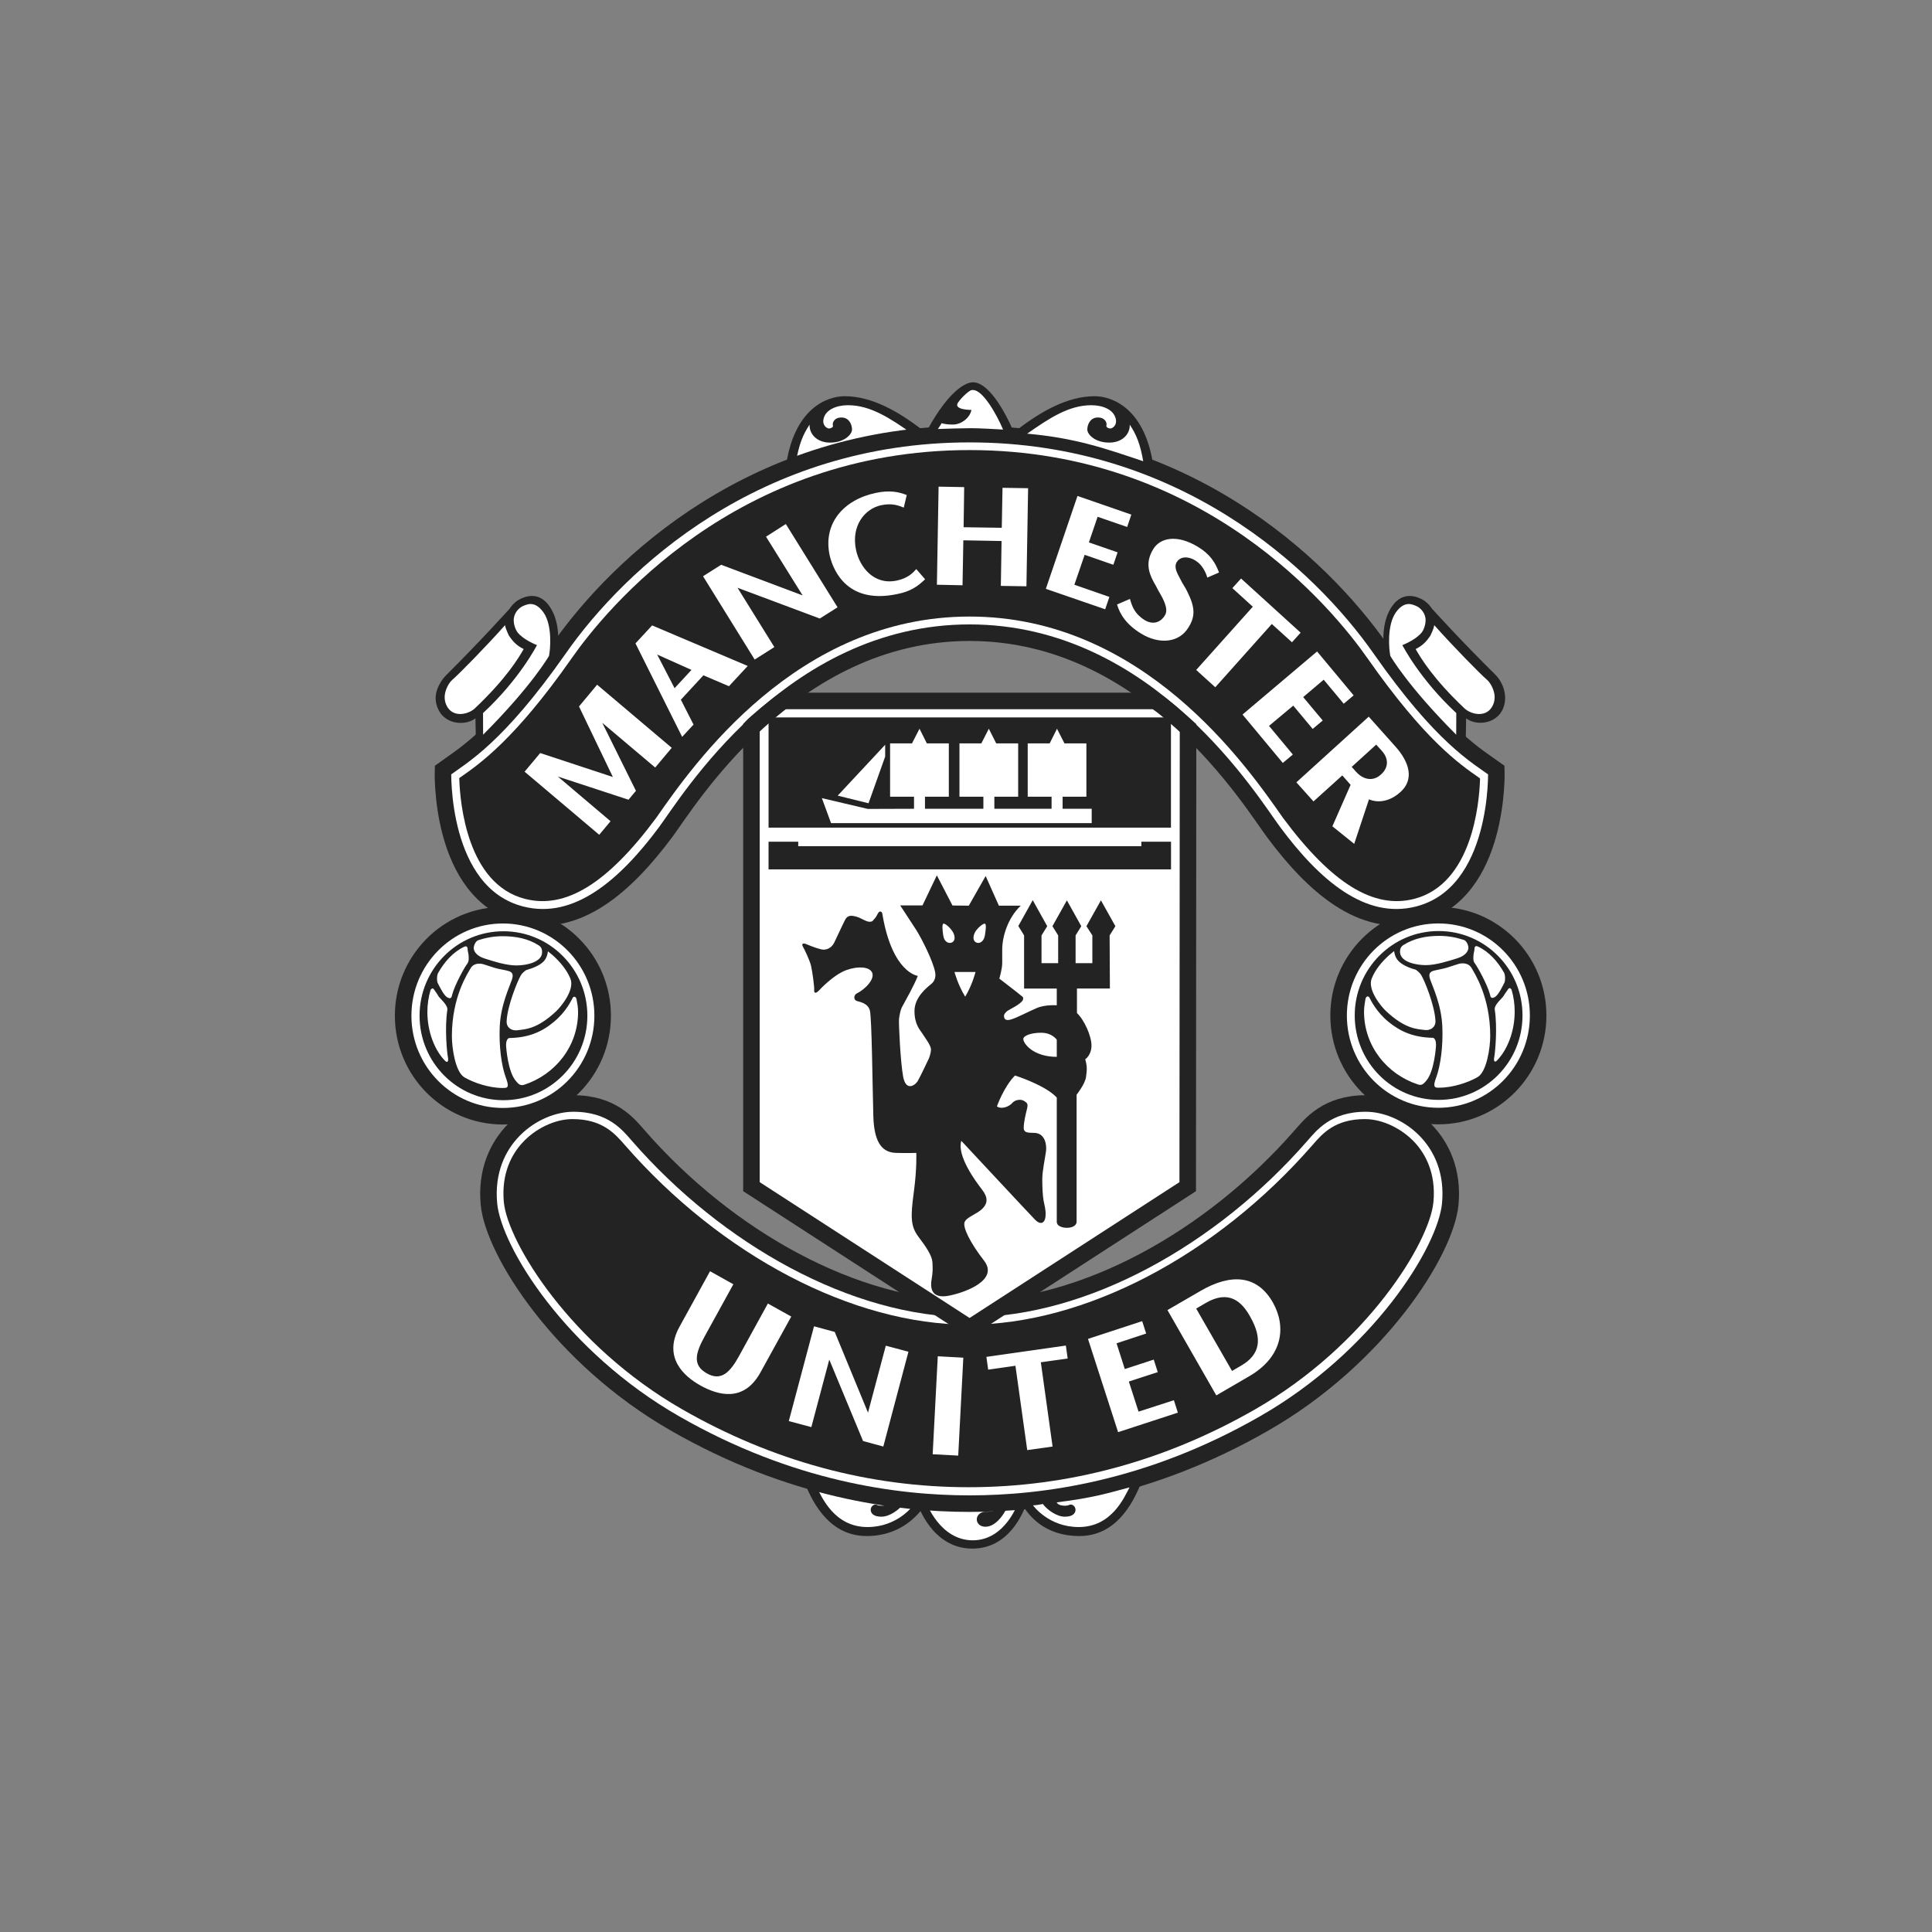 <svg width="245" height="245" viewBox="0 0 245 245" fill="none" xmlns="http://www.w3.org/2000/svg">
<rect x="0" y="0" width="245" height="245" fill="#808080" stroke="none"/>
<path d="M130.272 190.391C129.687 192.127 127.82 196.382 123.301 196.382C118.162 196.382 116.379 190.781 116.293 190.545L116.141 190.015C116.141 190.015 120.567 190.385 123.005 190.385C125.437 190.385 129.604 190.143 130.279 190.015L130.272 190.391Z" fill="#232323"/>
<path d="M143.759 187.631L144.813 187.765C143.555 191.076 141.296 194.787 136.867 194.787C132.548 194.787 130.418 192.269 129.526 190.586L128.771 190.122C128.771 190.122 136.212 189.879 143.759 187.631Z" fill="#232323"/>
<path d="M103 187.631L101.945 187.765C103.197 191.076 105.467 194.787 109.91 194.787C114.204 194.787 116.519 192.136 117.473 190.586L117.985 190.122C117.985 190.122 110.557 189.879 103 187.631Z" fill="#232323"/>
<path d="M126.907 190.745C126.206 191.756 125.735 191.704 124.907 191.704C124.477 191.704 123.86 192.052 123.866 192.694C123.885 193.199 124.294 193.609 124.966 193.609C126.496 193.609 127.665 191.474 127.976 190.565C127.976 190.565 128.872 190.528 129.133 190.501C129.133 190.501 127.53 195.329 123.356 195.329C119.177 195.329 117.473 190.559 117.473 190.559C117.473 190.559 120.996 190.774 123.005 190.774C125.02 190.774 126.302 190.756 126.907 190.745Z" fill="white"/>
<path d="M103.568 188.617C106.284 189.342 108.225 189.955 112.799 190.514C112.799 190.514 112.653 190.98 111.658 190.942C111.278 190.918 111.226 190.822 111.095 190.8C110.801 190.746 110.375 191.046 110.418 191.545C110.464 191.897 110.756 192.334 111.771 192.334C112.787 192.334 113.969 191.501 114.567 190.723C114.567 190.723 115.174 190.866 115.805 190.897C115.805 190.897 113.85 193.647 110.009 193.647C105.793 193.647 104.222 189.835 103.568 188.617Z" fill="white"/>
<path d="M122.955 165.985C137.518 165.985 153.652 156.982 164.98 144.004C166.214 142.6 168.28 139.934 173.199 139.934C178.127 139.934 184.677 144.458 183.91 152.69C183.339 158.687 174.83 172.216 160.26 180.537C145.694 188.892 132.276 190.679 122.955 190.679C113.625 190.679 100.219 188.892 85.645 180.537C71.078 172.216 62.57 158.687 62.003 152.69C61.236 144.458 67.788 139.934 72.706 139.934C77.638 139.934 79.712 142.6 80.941 144.004C92.253 156.982 108.395 165.985 122.955 165.985Z" fill="white" stroke="#232323" stroke-width="2.098" stroke-miterlimit="3.863"/>
<path d="M122.832 167.981C108.178 167.981 91.503 159.273 79.221 145.185C77.971 143.754 76.38 141.913 72.593 141.913C70.381 141.913 67.873 143.106 66.21 144.951C64.958 146.321 63.553 148.738 63.891 152.442C64.378 157.502 72.34 170.598 86.532 178.732C97.97 185.285 110.184 188.596 122.832 188.596C135.491 188.596 147.705 185.285 159.144 178.732C173.331 170.598 181.306 157.502 181.775 152.442C182.126 148.738 180.712 146.321 179.476 144.951C177.805 143.106 175.29 141.913 173.089 141.913C169.285 141.913 167.696 143.754 166.458 145.185C154.183 159.273 137.488 167.981 122.832 167.981Z" fill="#232323"/>
<path d="M185.868 94.513L185.92 91.093C186.966 91.898 188.933 91.911 190.085 90.675C190.609 90.111 190.907 89.24 190.864 88.343C190.815 87.331 190.358 86.279 189.608 85.537C185.356 81.353 181.58 77.175 181.58 77.175C181.189 76.553 180.578 76.104 180.225 75.951C179.705 75.7 177.855 74.849 176.444 77.007C175.172 78.962 175.361 81.717 175.605 82.724L179.592 88.196C180.957 89.939 184.803 93.648 185.868 94.513Z" fill="#232323"/>
<path d="M100.666 59.043C105.684 57.345 110.273 55.941 116.456 55.39L117.394 54.86C113.942 52.117 110.513 50.245 107.098 50.245C104.954 50.245 100.592 51.713 99.619 59.465L100.666 59.043Z" fill="#232323"/>
<path d="M145.254 59.043C140.234 57.345 135.649 55.941 129.471 55.39L128.521 54.86C131.988 52.117 135.409 50.245 138.827 50.245C140.974 50.245 145.318 51.713 146.311 59.465L145.254 59.043Z" fill="#232323"/>
<path d="M117.283 55.133C119.808 50.245 122.116 48.477 123.408 48.477C125.003 48.477 126.882 51.032 128.358 54.338L128.668 55.088L127.371 54.986C126.52 54.825 124.096 54.794 123.171 54.794C122.221 54.794 120.174 54.794 118.94 54.91L117.283 55.133Z" fill="#232323"/>
<path d="M97.376 165.302L93.721 171.956C92.617 173.956 91.48 175.226 89.616 174.149C87.78 173.103 88.205 171.588 89.332 169.521L92.998 162.858L90.041 161.206L86.168 168.248C84.036 172.124 86.719 174.528 88.82 175.694C91.063 176.944 94.328 177.874 96.441 174.027L100.341 166.954L97.376 165.302ZM144.381 179.012L143.15 175.194L146.817 174.001L146.31 172.413L142.638 173.612L141.593 170.349L145.347 169.109L144.842 167.537L137.969 169.788L141.789 181.615L149.365 179.14L148.865 177.563L144.381 179.012ZM152.232 163.706L148.049 166.135L154.243 176.954L158.41 174.527C162.717 172.026 163.126 168.237 161.43 165.197C159.389 161.59 156.019 161.508 152.232 163.706ZM158.554 166.999C160.123 169.767 159.804 171.786 157.388 173.179L156.237 173.854L151.69 165.941L152.927 165.218C155.828 163.539 157.475 165.034 158.554 166.999ZM125.087 172.068L125.311 173.689L128.769 173.196L130.264 183.889L133.479 183.439L131.989 172.753L135.395 172.277L135.161 170.633L125.087 172.068ZM122.16 172.169L118.922 171.991L118.274 184.414L121.514 184.588L122.16 172.169ZM112.329 170.65L110.073 179.14L105.853 168.901L103.227 168.191L100.028 180.21L102.888 180.974L105.162 172.415L109.446 182.74L112.014 183.438L115.201 171.414L112.329 170.65Z" fill="white"/>
<path d="M95.291 92.213V150.482L122.954 168.384L150.616 150.482L150.657 92.302C149.771 91.515 147.931 89.79 146.49 88.888H99.292C98.097 89.733 95.704 91.766 95.291 92.213Z" fill="white"/>
<path d="M134.011 134.02V131.854C134.011 131.854 133.44 130.964 132.023 130.964C130.611 130.964 129.766 131.393 129.766 131.751C129.766 132.337 131.03 134.02 134.011 134.02ZM122.856 114.849L124.994 111.089L126.67 114.849H129.445C127.776 116.427 127.093 118.814 127.093 120.406V122.141C127.093 122.878 126.725 124.098 126.725 124.098C126.725 124.098 129.135 125.947 129.505 126.268C129.659 126.39 129.828 126.465 129.717 126.786C129.525 127.326 127.889 128.069 127.722 128.21C127.352 128.541 127.256 128.74 127.352 129.067C127.47 129.382 127.776 129.44 128.403 129.216C129.036 129.011 130.348 128.318 131.448 127.844C132.543 127.363 134.011 127.485 134.011 127.485V125.363H129.867V118.619L129.135 117.431L130.962 114.151L132.8 117.452L132.077 118.619V122.141H134.188V118.619L133.46 117.452L135.294 114.176L137.12 117.452L136.398 118.619V122.141H138.524V118.619L137.771 117.452L139.611 114.176L141.445 117.452L140.713 118.619L140.748 125.353H136.571V128.467C137.519 129.363 138.413 131.393 138.413 132.587C138.413 133.811 137.621 134.329 137.621 134.329C137.887 135.289 137.835 135.689 137.722 136.559C137.621 137.443 136.526 138.822 136.526 138.822V154.916C136.526 156.009 134.011 155.902 134.011 154.968V139.184C132.589 137.617 128.715 136.385 128.715 136.385C127.295 137.815 126.421 140.3 126.421 140.3C127.038 140.735 127.998 140.3 128.36 139.878C128.715 139.455 129.445 139.346 129.867 139.613C130.28 139.878 130.383 139.979 130.241 140.6C130.078 141.255 129.819 142.3 129.819 143.031C129.819 143.781 130.656 143.613 131.281 143.669C132.543 143.781 132.751 145.201 132.646 145.994C132.543 146.791 132.173 148.483 132.173 149.535C132.173 150.576 132.229 151.628 132.332 152.224C132.441 152.8 132.646 153.436 132.589 154.179C132.525 155.179 131.914 155.338 131.281 154.697C130.656 154.065 121.904 144.669 121.904 144.669C121.323 146.58 123.744 149.839 124.526 150.845C125.313 151.852 125.262 152.591 124.573 153.28C123.899 153.962 122.585 154.326 122.328 154.968C122.061 155.589 122.955 157.502 124.795 159.875C126.629 162.244 122.69 163.834 120.34 164.308C117.974 164.776 117.974 163.14 118.138 162.244C118.294 161.355 118.294 160.815 118.237 160.034C118.185 159.239 117.462 158.138 116.456 156.819C115.464 155.494 115.464 154.289 115.877 151.218C116.294 148.156 116.195 146.201 116.195 146.201C116.195 146.201 115.147 146.245 113.626 146.201C112.112 146.143 110.856 145.259 110.749 141.561C110.645 137.873 110.558 129.067 110.31 128.144C110.067 127.231 109.086 127.063 108.673 126.941C108.243 126.833 108.223 126.21 108.638 125.986C109.732 125.45 111.043 124.098 110.558 123.257C110.067 122.415 108.141 122.589 106.852 123.224C105.558 123.854 104.195 125.237 103.844 125.614C103.505 125.986 103.211 125.986 103.248 125.585C103.291 125.154 103.009 123.139 102.843 122.442C102.658 121.738 102.033 120.406 101.821 120.054C101.613 119.7 101.821 119.564 102.175 119.7C102.514 119.841 103.291 120.166 104.021 120.361C104.757 120.584 105.458 120.22 105.793 119.528C106.142 118.814 106.825 117.309 107.174 116.636C107.518 115.971 108.073 116.12 108.529 116.222C108.981 116.329 109.401 116.611 109.818 116.779C110.233 116.953 110.581 116.919 110.729 116.706C110.871 116.503 111.043 116.427 111.294 115.901C111.539 115.375 111.843 115.625 111.882 115.835C113.132 123.404 116.389 123.752 116.389 123.752C115.899 125.013 114.752 127.024 114.481 127.531C114.187 128.005 114.078 128.68 114.006 129.204C113.95 129.726 114.187 134.726 114.534 136.559C114.888 138.393 116 137.679 116.362 137.118C116.697 136.559 117.789 134.231 117.789 134.231C117.789 134.231 118.058 133.598 118.058 133.072C118.058 132.542 117.153 131.393 116.946 131.034C116.73 130.67 115.967 129.972 115.967 128.21C115.967 126.454 117.538 125.237 118.103 124.775C118.662 124.313 118.662 123.674 118.586 123.288C118.342 121.93 116.909 119.073 116.22 117.978C115.515 116.886 114.154 114.814 114.154 114.814H116.983L118.804 111.004L120.786 114.83L122.856 114.849ZM122.398 126.39C123.321 124.854 123.707 123.257 123.707 123.257H121.039C121.039 123.257 121.467 124.891 122.398 126.39ZM119.618 118.644C119.725 119.431 120.307 119.731 120.749 119.501C121.189 119.257 121.113 118.619 120.786 118.11C120.474 117.611 119.824 117.054 119.625 117.137C119.421 117.222 119.548 118.18 119.618 118.644ZM124.908 117.137C124.717 117.054 124.032 117.611 123.707 118.11C123.395 118.619 123.315 119.257 123.759 119.501C124.193 119.731 124.752 119.425 124.892 118.644C124.968 118.18 125.118 117.222 124.908 117.137Z" fill="#232323"/>
<path d="M97.461 106.739V110.247H148.499V106.739H144.735V107.306H101.225V106.739H97.461Z" fill="#232323"/>
<path d="M97.463 90.977H148.491V104.953H97.463V90.977Z" fill="#232323"/>
<path d="M106.231 100.896L110.139 101.863L112.249 95.943V94.444L106.231 100.896ZM138.44 104.385V102.562H134.752V101.03H137.766V94.272H134.988L134.039 92.412L133.111 94.272H130.326V101.03H133.352V102.562H126.097V101.03H129.115V94.272H126.333L125.394 92.412L124.444 94.272H121.671V101.03H124.703V102.562H117.298V101.03H120.322V94.272H117.536L116.605 92.412L115.649 94.272H112.874V101.03H115.908V102.562L110.049 102.581L104.221 101.21L105.388 104.385L138.44 104.385Z" fill="white"/>
<path d="M100.955 58.492C105.881 56.831 109.604 55.537 115.671 54.995C112.875 53.04 110.393 51.386 107.54 51.386C106.039 51.386 104.756 51.963 104.46 53.019C104.185 53.98 104.937 54.398 105.205 54.334C105.484 54.262 105.684 54.179 105.616 53.918C105.544 53.643 105.755 52.943 106.709 52.943C107.68 52.943 108.046 53.848 108.046 54.469C108.046 55.09 107.067 56.127 105.268 56.127C103.504 56.127 102.6 54.943 102.668 53.848C101.816 55.102 101.321 56.372 100.955 58.492Z" fill="white"/>
<path d="M66.63 88.195L70.631 82.722C70.861 81.716 71.044 78.962 69.765 77.008C68.367 74.848 66.525 75.701 65.985 75.952C65.643 76.105 65.022 76.552 64.64 77.175C64.64 77.175 60.794 81.441 56.561 85.638C55.962 86.236 55.304 87.329 55.249 88.342C55.198 89.24 55.557 90.143 56.075 90.706C57.233 91.949 59.256 91.899 60.29 91.091L60.362 94.512C61.427 93.649 65.267 89.938 66.63 88.195Z" fill="#232323"/>
<path d="M122.955 80.232C145.734 80.232 158.694 101.765 161.523 105.546C166.547 112.3 172.698 117.783 179.826 115.971C190.296 113.273 189.751 97.653 189.751 97.653C187.225 95.821 182.92 93.514 175.071 82.308C167.384 71.324 149.989 55.052 122.955 55.052C95.915 55.052 78.524 71.324 70.856 82.308C62.998 93.514 58.679 95.821 56.177 97.653C56.177 97.653 55.612 113.273 66.091 115.971C73.214 117.783 79.361 112.3 84.394 105.546C87.212 101.765 100.18 80.232 122.955 80.232Z" fill="white" stroke="#232323" stroke-width="2.098" stroke-miterlimit="3.863"/>
<path d="M122.954 78.186C144.915 78.186 157.976 96.948 162.699 103.717C168.95 112.121 174.241 115.293 179.326 113.99C186.673 112.106 187.586 101.921 187.685 98.838V98.716L187.602 98.652C185.012 96.844 180.678 93.848 173.417 83.481C169.085 77.29 152.641 57.075 122.954 57.075C93.278 57.075 76.819 77.29 72.49 83.481C65.288 93.782 60.759 96.923 58.333 98.6L58.23 98.685L58.243 98.793C58.342 101.882 59.256 112.121 66.585 113.99C71.676 115.293 76.978 112.121 83.212 103.717C87.931 96.948 101.004 78.186 122.954 78.186Z" fill="#232323"/>
<path d="M111.024 62.514C106.995 63.373 104.34 66.365 105.21 70.421C105.716 72.612 107.657 76.643 113.795 75.329C115.5 75.001 116.421 74.318 117.313 73.459L116.194 72.165C115.773 72.637 115.144 73.324 113.732 73.62C110.761 74.252 108.995 71.831 108.555 69.742C107.901 66.647 109.692 64.514 111.715 64.073C113.16 63.752 114.036 64.147 114.591 64.365H114.609L114.986 62.779C114.011 62.386 112.841 62.125 111.024 62.514ZM144.723 80.359C147.028 81.756 149.542 81.518 150.718 79.557C151.573 78.187 151.582 77.048 150.554 75.008C150.289 74.431 149.941 74.017 149.709 73.491C149.254 72.638 148.835 71.94 149.226 71.279C149.657 70.563 150.657 70.505 151.561 71.062C152.509 71.64 152.901 72.594 153.101 73.246L154.587 72.6C154.131 71.37 153.454 70.267 151.909 69.345C149.267 67.743 147.118 68.165 146.224 69.666C145.318 71.176 145.574 72.433 146.257 73.721C146.257 73.721 146.68 74.451 146.925 74.95C147.523 75.957 148.22 77.226 147.731 78.019C147.139 79.019 146.119 79.236 145.126 78.615C143.854 77.808 143.556 76.868 143.29 75.95L141.656 76.654C142.016 77.918 142.861 79.226 144.723 80.359ZM127.129 61.861L127.037 66.93L122.198 66.859L122.269 61.772L119.025 61.712L118.81 74.15L122.06 74.22L122.163 68.518L127.01 68.607L126.918 74.299L130.164 74.349L130.376 61.911L127.129 61.861ZM173.606 101.356C173.628 101.387 175.51 102.323 177.6 100.433C179.348 98.851 178.762 96.683 176.936 94.647L173.571 90.881L164.396 99.209L166.565 101.631L170.218 98.331L171.272 99.53L168.96 104.785L171.729 107.013L173.606 101.356ZM175.244 95.229C176.104 96.19 176.118 97.331 175.119 98.217C174.147 99.12 172.905 98.913 171.961 97.869L171.412 97.25L174.519 94.424L175.244 95.229ZM160.925 92.052L163.999 89.482L166.464 92.437L167.738 91.367L165.259 88.399L167.86 86.194L170.399 89.24L171.659 88.182L167.021 82.614L157.566 90.611L162.673 96.75L163.948 95.684L160.925 92.052ZM157.381 73.362L156.279 74.579L158.87 76.938L151.691 84.959L154.112 87.152L161.281 79.129L163.839 81.448L164.936 80.23L157.381 73.362ZM136.241 74.15L137.548 70.357L141.185 71.62L141.726 70.043L138.083 68.782L139.191 65.533L142.939 66.827L143.465 65.257L136.638 62.891L132.625 74.67L140.149 77.265L140.684 75.695L136.241 74.15ZM97.141 68.057L101.779 75.502L91.453 71.62L89.154 73.074L95.702 83.64L98.196 82.058L93.527 74.535L103.96 78.436L106.213 77.014L99.653 66.454L97.141 68.057ZM82.697 79.308L80.585 81.59L86.504 93.444L87.949 91.886L86.342 88.733L89.199 85.638L92.439 87.021L94.82 84.453L82.697 79.308ZM87.688 84.952L85.544 87.271L83.34 83.006L87.688 84.952ZM75.721 86.83L73.423 89.586L77.717 98.531L68.507 95.493L66.525 97.858L75.988 105.86L77.425 104.142L70.738 98.473L79.701 101.413L80.645 100.286L76.371 91.66L83.087 97.332L85.184 94.833L75.721 86.83Z" fill="white"/>
<path d="M61.264 93.168L61.254 90.425C65.902 86.127 68.094 81.807 68.094 81.807C68.094 81.807 66.385 81.159 65.621 80.18C65.242 79.635 65.096 78.892 65.16 78.393C65.308 77.457 66.032 76.983 66.278 76.875C66.813 76.644 67.806 76.118 68.912 77.65C70.09 79.308 69.779 82.456 69.617 83.18C69.617 83.18 67.45 86.98 61.264 93.168Z" fill="white"/>
<path d="M66.408 82.308C65.781 83.409 64.2 86.068 60.202 89.842C59.538 90.47 57.881 91.002 56.941 89.94C56.59 89.528 56.357 88.95 56.392 88.279C56.437 87.503 56.9 86.6 57.365 86.202C58.17 85.517 61.606 82.024 64.048 79.276C64.116 79.777 64.543 80.616 64.543 80.616C64.881 81.084 65.292 81.757 66.408 82.308Z" fill="white"/>
<path d="M144.974 58.492C140.048 56.831 136.325 55.537 130.258 54.995C133.054 53.04 135.535 51.386 138.389 51.386C139.889 51.386 141.172 51.963 141.468 53.019C141.744 53.98 140.991 54.398 140.724 54.334C140.445 54.262 140.245 54.179 140.313 53.918C140.385 53.643 140.173 52.943 139.219 52.943C138.249 52.943 137.883 53.848 137.883 54.469C137.883 55.09 138.861 56.127 140.66 56.127C142.424 56.127 143.329 54.943 143.261 53.848C144.112 55.102 144.608 56.372 144.974 58.492Z" fill="white"/>
<path d="M123.185 51.98C123.031 52.928 121.947 53.837 120.851 53.837C119.754 53.837 119.425 53.659 119.425 53.659C119.258 53.92 119.112 54.121 118.939 54.402C119.934 54.363 122.243 54.299 123.168 54.299C124.091 54.299 126.651 54.433 127.202 54.473C126.312 52.371 124.595 49.462 123.409 49.462C123.368 49.462 123.316 49.458 123.253 49.458C122.975 49.458 122.014 50.297 121.499 51.035C120.822 52.003 123.185 51.98 123.185 51.98Z" fill="white"/>
<path d="M184.665 93.168L184.675 90.425C180.027 86.127 177.835 81.807 177.835 81.807C177.835 81.807 179.544 81.159 180.309 80.18C180.687 79.635 180.833 78.892 180.769 78.393C180.621 77.457 179.898 76.983 179.651 76.875C179.116 76.644 178.123 76.118 177.017 77.65C175.839 79.308 176.15 82.456 176.312 83.18C176.312 83.18 178.479 86.98 184.665 93.168Z" fill="white"/>
<path d="M179.52 82.308C180.147 83.409 181.728 86.068 185.726 89.842C186.39 90.47 188.047 91.002 188.987 89.94C189.338 89.528 189.571 88.95 189.536 88.279C189.49 87.503 189.028 86.6 188.563 86.202C187.757 85.517 184.322 82.024 181.88 79.276C181.812 79.777 181.384 80.616 181.384 80.616C181.047 81.084 180.636 81.757 179.52 82.308Z" fill="white"/>
<path d="M95.291 92.213V150.482L122.954 168.384L150.616 150.482L150.657 92.302C149.771 91.515 147.931 89.79 146.49 88.888H99.292C98.097 89.733 95.704 91.766 95.291 92.213Z" stroke="#232323" stroke-width="2.098" stroke-miterlimit="3.863"/>
<path d="M143.236 188.617C140.521 189.342 138.58 189.955 134.006 190.514C134.006 190.514 134.152 190.98 135.147 190.942C135.527 190.918 135.578 190.822 135.71 190.8C136.004 190.746 136.429 191.046 136.386 191.545C136.341 191.897 136.049 192.334 135.034 192.334C134.018 192.334 132.836 191.501 132.238 190.723C132.238 190.723 131.631 190.866 131 190.897C131 190.897 132.955 193.647 136.795 193.647C141.012 193.647 142.583 189.835 143.236 188.617Z" fill="white"/>
<path d="M51.123 128.805C51.123 121.775 56.787 116.059 63.775 116.059C70.764 116.059 76.424 121.775 76.424 128.805C76.424 135.847 70.764 141.551 63.775 141.551C56.787 141.551 51.123 135.847 51.123 128.805Z" fill="white" stroke="#232323" stroke-width="2.098" stroke-miterlimit="3.863"/>
<path d="M66.461 137.565C65.906 137.743 65.665 137.352 65.413 137.07C64.428 135.929 64.175 132.892 64.175 132.49C64.175 132.086 64.323 131.643 64.605 131.633C66.979 131.587 68.675 130.894 70.231 129.591C71.786 128.312 72.46 126.844 72.598 126.583C72.734 126.293 73.056 126.345 73.116 126.747C73.182 127.082 73.307 127.685 73.307 128.337C73.307 132.714 70.377 136.29 66.461 137.565ZM63.955 137.961C63.887 137.961 63.811 137.969 63.747 137.969C61.998 137.969 60.072 137.296 58.931 136.642C57.748 135.994 57.304 132.937 57.304 131.393C57.304 126.364 59.352 123.37 59.685 122.781C60.01 122.185 60.742 122.123 61.278 122.268C61.833 122.429 62.031 122.527 62.67 122.717C63.003 122.827 63.68 122.966 64.187 123.057C64.695 123.179 65.242 123.287 64.913 124.241C64.588 125.198 63.482 127.496 63.371 130.221C63.264 132.687 63.589 135.136 64.142 136.642C64.506 137.615 64.506 137.979 63.955 137.961ZM56.727 126.479C56.26 126.231 55.699 125.018 55.51 124.664C55.382 124.409 55.382 123.68 55.565 123.37C56.346 121.993 57.455 120.717 58.881 120.052C59.056 119.976 59.301 119.961 59.301 120.384C59.301 120.609 59.422 120.961 59.426 121.185C59.426 121.411 59.521 121.872 59.237 122.237C58.939 122.603 57.662 124.883 57.335 126.161C57.282 126.446 57.196 126.747 56.727 126.479ZM56.464 134.55C55.14 133.234 54.196 130.848 54.196 128.337C54.196 127.362 54.34 126.428 54.597 125.542C54.597 125.542 54.833 125.144 55.039 125.481C55.197 125.73 55.415 125.98 55.592 126.312C55.789 126.643 56.813 127.428 56.727 128.068C56.369 130.418 56.69 133.54 56.801 134.066C56.899 134.586 56.758 134.807 56.464 134.55ZM60.643 119.233C61.624 118.905 62.67 118.721 63.747 118.721C65.386 118.721 66.977 119.021 68.305 119.874C68.647 120.098 68.743 120.359 68.743 120.746C68.743 122.007 66.786 122.429 65.491 122.429C64.187 122.429 62.584 121.91 61.449 121.547C60.318 121.191 60.072 120.533 60.072 120.233C60.072 119.945 60.292 119.348 60.643 119.233ZM69.479 120.634C69.654 120.777 70.116 121.154 70.116 121.154C71.029 121.993 71.854 122.949 72.333 124.096C72.931 125.541 71.074 127.73 70.53 128.235C68.071 130.561 66.531 130.517 65.659 130.643C64.788 130.772 64.222 130.221 64.245 129.56C64.3 127.627 65.668 124.293 66.06 123.666C66.311 123.262 66.747 123.011 66.747 123.011C67.66 122.757 68.546 122.374 69.004 121.848C69.452 121.313 69.479 120.634 69.479 120.634ZM63.842 118.094C57.964 118.094 53.205 122.889 53.205 128.805C53.205 134.724 57.964 139.518 63.842 139.518C69.716 139.518 74.485 134.724 74.485 128.805C74.485 122.889 69.716 118.094 63.842 118.094Z" fill="#232323"/>
<path d="M169.75 128.78C169.75 121.751 175.414 116.055 182.402 116.055C189.394 116.055 195.053 121.751 195.053 128.78C195.053 135.822 189.394 141.529 182.402 141.529C175.414 141.529 169.75 135.822 169.75 128.78Z" fill="white" stroke="#232323" stroke-width="2.098" stroke-miterlimit="3.863"/>
<path d="M189.81 134.507C189.533 134.782 189.376 134.542 189.494 134.026C189.59 133.515 189.913 130.382 189.553 128.032C189.465 127.394 190.495 126.612 190.684 126.276C190.873 125.947 191.089 125.69 191.241 125.45C191.453 125.102 191.677 125.491 191.677 125.491C191.948 126.388 192.08 127.326 192.08 128.297C192.08 130.817 191.124 133.194 189.81 134.507ZM188.953 126.127C188.624 124.854 187.339 122.564 187.049 122.199C186.757 121.847 186.85 121.379 186.854 121.154C186.854 120.93 186.981 120.572 186.981 120.34C186.981 119.936 187.224 119.944 187.397 120.021C188.832 120.686 189.934 121.942 190.723 123.332C190.898 123.649 190.902 124.373 190.772 124.62C190.587 124.976 190.03 126.189 189.553 126.446C189.076 126.709 189.006 126.402 188.953 126.127ZM187.356 136.606C186.213 137.25 184.286 137.929 182.528 137.929H182.325C181.784 137.944 181.772 137.565 182.142 136.596C182.679 135.103 183.014 132.643 182.903 130.183C182.792 127.446 181.7 125.173 181.361 124.21C181.032 123.255 181.581 123.139 182.095 123.032C182.605 122.93 183.279 122.781 183.614 122.673C184.243 122.481 184.447 122.383 185.002 122.224C185.542 122.083 186.27 122.154 186.601 122.735C186.926 123.332 188.978 126.344 188.978 131.361C188.978 132.898 188.529 135.95 187.356 136.606ZM179.825 137.525C175.898 136.244 172.975 132.67 172.975 128.297C172.975 127.653 173.1 127.057 173.152 126.709C173.228 126.307 173.528 126.241 173.678 126.537C173.816 126.806 174.498 128.272 176.044 129.556C177.611 130.848 179.29 131.554 181.679 131.604C181.969 131.618 182.105 132.047 182.105 132.459C182.105 132.867 181.86 135.898 180.88 137.031C180.619 137.32 180.368 137.718 179.825 137.525ZM173.958 124.063C174.424 122.916 175.253 121.942 176.166 121.123C176.166 121.123 176.618 120.737 176.793 120.603C176.793 120.603 176.83 121.288 177.284 121.802C177.736 122.319 178.614 122.725 179.527 122.967C179.527 122.967 179.957 123.23 180.214 123.634C180.619 124.243 181.975 127.572 182.035 129.521C182.051 130.183 181.492 130.734 180.619 130.608C179.743 130.49 178.207 130.517 175.75 128.204C175.208 127.697 173.351 125.512 173.958 124.063ZM177.971 119.839C179.317 118.982 180.888 118.681 182.528 118.681C183.614 118.681 184.646 118.868 185.635 119.195C185.999 119.309 186.213 119.899 186.213 120.195C186.213 120.487 185.972 121.154 184.833 121.512C183.698 121.864 182.101 122.39 180.8 122.39C179.49 122.39 177.539 121.961 177.539 120.706C177.539 120.327 177.634 120.052 177.971 119.839ZM182.428 118.066C176.556 118.066 171.795 122.864 171.795 128.765C171.795 134.699 176.556 139.478 182.428 139.478C188.309 139.478 193.071 134.699 193.071 128.765C193.071 122.864 188.309 118.066 182.428 118.066Z" fill="#232323"/>
</svg>
